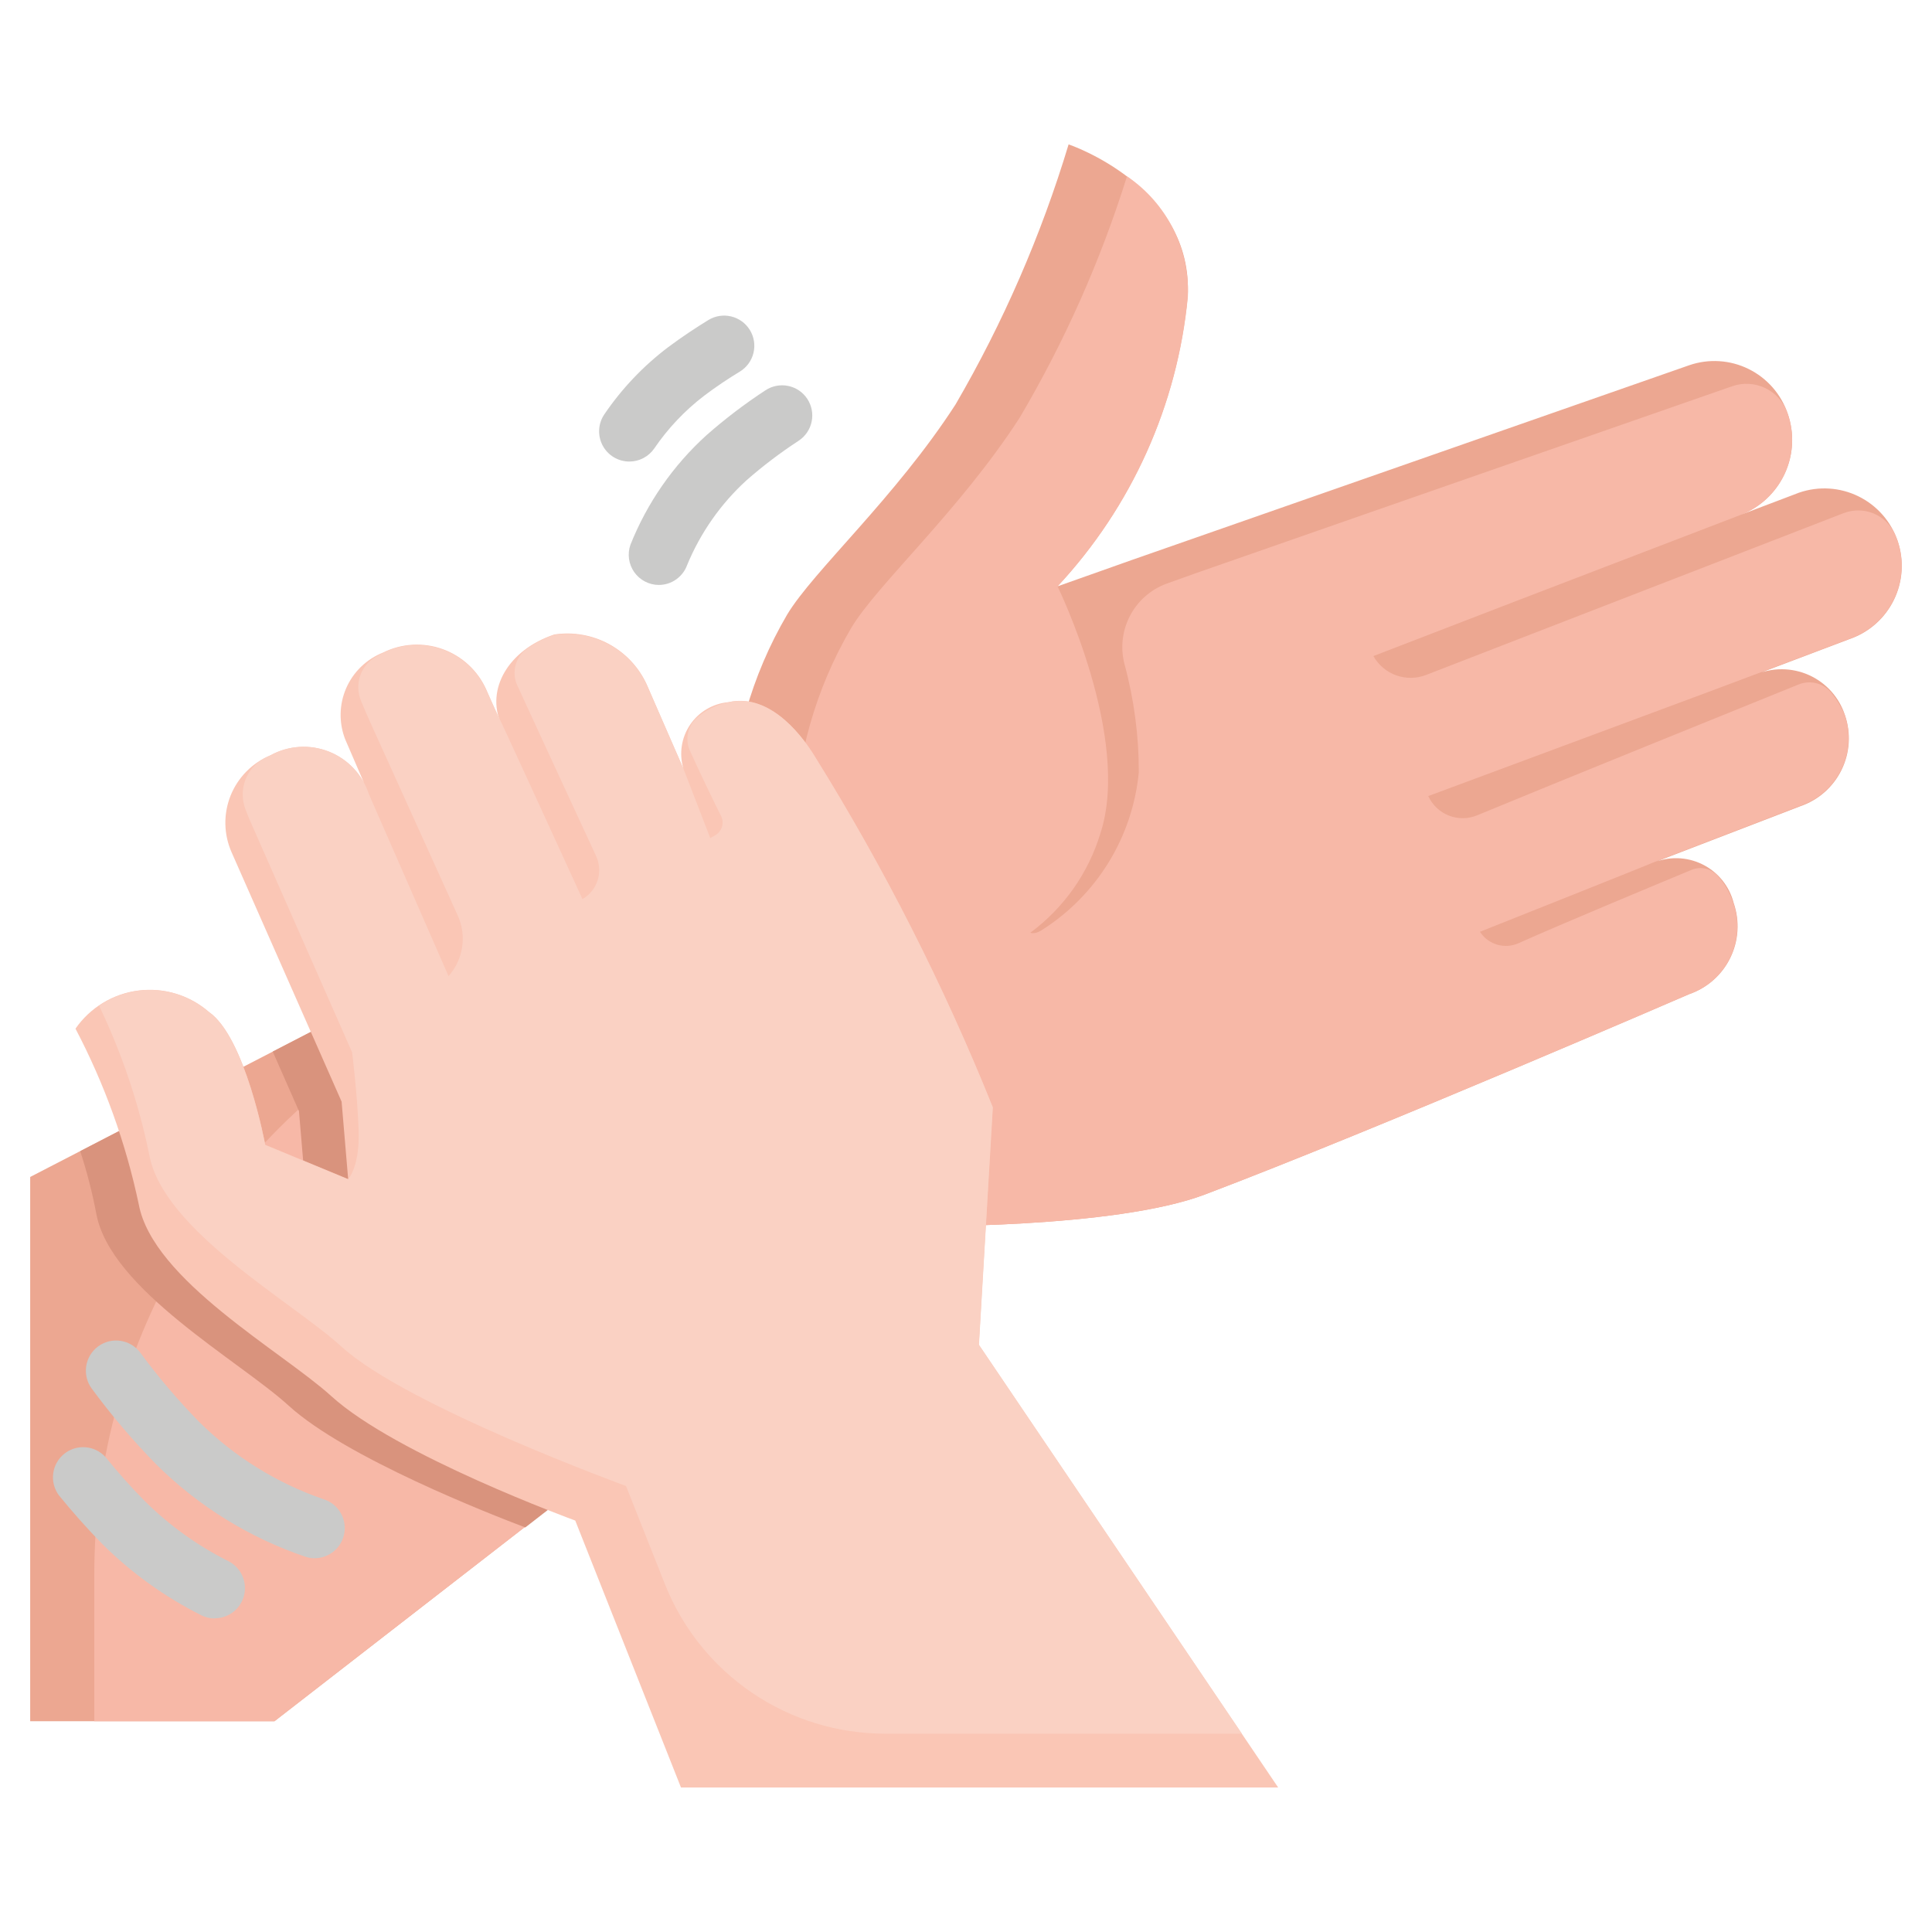 <svg width="120" height="120" viewBox="0 0 120 120" fill="none" xmlns="http://www.w3.org/2000/svg">
<path d="M102.625 53.612C103.116 53.398 103.648 53.293 104.183 53.304C104.719 53.316 105.245 53.444 105.727 53.679C106.208 53.915 106.632 54.252 106.97 54.668C107.307 55.084 107.551 55.568 107.683 56.087C107.873 56.641 107.953 57.227 107.917 57.811C107.881 58.395 107.73 58.967 107.473 59.493C107.216 60.019 106.858 60.489 106.419 60.876C105.98 61.263 105.469 61.56 104.915 61.75C104.915 61.75 85.6 70.115 74.84 74.192C69.207 76.328 56.685 76.165 56.685 76.165L17.045 106.91H1.875V73.103L45.36 50.63C45.457 46.245 46.672 41.958 48.89 38.175C50.523 35.458 55.597 30.925 59.35 25.122C62.314 20.03 64.671 14.608 66.373 8.968C66.373 8.968 74.162 11.578 73.77 18.422C73.129 25.151 70.283 31.478 65.675 36.422L70.312 34.778L104.928 22.683C105.525 22.478 106.158 22.393 106.789 22.433C107.419 22.473 108.036 22.637 108.603 22.916C109.171 23.195 109.677 23.582 110.095 24.057C110.512 24.532 110.831 25.084 111.035 25.683C111.463 26.905 111.397 28.247 110.852 29.422C110.307 30.598 109.325 31.514 108.115 31.977L111.758 30.595C112.355 30.39 112.988 30.306 113.619 30.346C114.249 30.386 114.866 30.55 115.433 30.829C116.001 31.107 116.507 31.495 116.925 31.97C117.342 32.444 117.661 32.997 117.865 33.595C118.069 34.193 118.154 34.825 118.113 35.456C118.073 36.086 117.909 36.702 117.63 37.269C117.352 37.836 116.964 38.343 116.49 38.76C116.015 39.177 115.463 39.496 114.865 39.7L108.99 41.922C109.519 41.688 110.091 41.567 110.67 41.568C111.248 41.569 111.82 41.691 112.348 41.926C112.877 42.162 113.35 42.506 113.737 42.936C114.124 43.366 114.416 43.872 114.595 44.422C114.784 44.975 114.863 45.56 114.827 46.143C114.79 46.727 114.639 47.297 114.382 47.822C114.125 48.347 113.767 48.816 113.329 49.203C112.891 49.589 112.38 49.886 111.828 50.075L102.625 53.612Z" fill="#ECA791"/>
<path d="M108.545 31.803C109.365 31.49 110.105 31.208 110.667 30.998L108.545 31.803Z" fill="#F7B8A7"/>
<path d="M111.287 30.762L111.757 30.582C111.842 30.555 111.66 30.622 111.287 30.762Z" fill="#F7B8A7"/>
<path d="M114.875 39.68L109.375 41.755C109.17 41.842 104.11 43.725 99.047 45.605L88.712 49.445C88.965 49.999 89.423 50.433 89.99 50.656C90.556 50.879 91.188 50.873 91.75 50.64C96.535 48.657 108.22 43.928 111.71 42.515C112.051 42.376 112.426 42.346 112.785 42.429C113.143 42.513 113.466 42.706 113.71 42.983C114.068 43.41 114.361 43.889 114.58 44.403C114.769 44.955 114.848 45.54 114.812 46.123C114.775 46.707 114.624 47.277 114.367 47.802C114.11 48.327 113.752 48.796 113.314 49.182C112.875 49.569 112.365 49.865 111.812 50.055L102.62 53.595C102.685 53.595 91.922 57.875 91.922 57.875L91.955 57.922C92.209 58.292 92.585 58.56 93.016 58.681C93.448 58.802 93.908 58.768 94.317 58.585C97.042 57.365 103.005 54.885 105.08 54.023C105.321 53.922 105.585 53.891 105.843 53.933C106.101 53.974 106.342 54.087 106.54 54.257C106.586 54.297 106.631 54.338 106.672 54.383C106.888 54.61 107.075 54.862 107.232 55.133C107.405 55.43 107.548 55.744 107.657 56.07C107.851 56.623 107.934 57.209 107.901 57.794C107.868 58.379 107.72 58.952 107.465 59.479C107.211 60.007 106.854 60.479 106.416 60.869C105.979 61.258 105.469 61.558 104.915 61.75C104.915 61.75 85.597 70.118 74.84 74.192C69.207 76.328 56.685 76.165 56.685 76.165L17.047 106.91H5.857V97.77C5.857 90.584 7.833 83.535 11.57 77.397C15.307 71.259 20.661 66.267 27.045 62.967L49.342 51.445C49.441 47.064 50.656 42.78 52.872 39C54.502 36.282 59.577 31.75 63.332 25.948C66.124 21.221 68.361 16.189 70 10.95C71.213 11.772 72.197 12.889 72.859 14.196C73.521 15.504 73.839 16.958 73.782 18.422C73.142 25.151 70.296 31.479 65.687 36.422C65.687 36.422 70.287 45.817 68.35 51.755C67.602 54.23 66.074 56.396 63.995 57.932C63.995 57.932 64.245 58.06 64.69 57.782C66.378 56.718 67.799 55.281 68.847 53.583C69.894 51.884 70.539 49.968 70.732 47.983C70.739 45.719 70.443 43.465 69.852 41.28C69.58 40.266 69.698 39.188 70.182 38.256C70.666 37.325 71.481 36.609 72.467 36.25L74.295 35.595C74.295 35.595 100.485 26.457 107.59 23.99C108.258 23.756 108.991 23.795 109.63 24.098C110.27 24.401 110.765 24.943 111.007 25.608L111.035 25.685C111.445 26.864 111.398 28.154 110.905 29.301C110.412 30.448 109.508 31.369 108.37 31.883L94.225 37.31L85.302 40.75C85.616 41.306 86.12 41.731 86.721 41.947C87.323 42.162 87.982 42.153 88.577 41.922L114.25 31.973C114.25 31.973 114.362 31.927 114.535 31.865C115.125 31.642 115.777 31.65 116.362 31.888C116.946 32.126 117.419 32.576 117.685 33.147C117.747 33.285 117.805 33.428 117.855 33.572C118.268 34.778 118.187 36.097 117.628 37.242C117.069 38.388 116.079 39.264 114.875 39.68Z" fill="#F7B8A7"/>
<path d="M48 47.612C47.503 46.779 46.888 46.021 46.175 45.362C45.768 47.057 45.552 48.792 45.53 50.535L16.94 65.315L18.57 69.015L18.975 73.828L13.83 71.692C13.551 70.272 13.177 68.871 12.712 67.5L4.982 71.5C5.398 72.773 5.732 74.072 5.982 75.388C6.847 80.093 14.875 84.522 17.932 87.31C21.477 90.543 30.477 94.06 32.627 94.873L56.862 76.07C56.862 76.07 57.537 76.07 58.642 76.07L59.035 69.373C55.994 61.813 52.302 54.532 48 47.612Z" fill="#D9937D"/>
<path d="M40.924 36.332C40.624 36.332 40.329 36.26 40.063 36.121C39.797 35.983 39.568 35.783 39.395 35.539C39.222 35.294 39.111 35.011 39.069 34.714C39.028 34.417 39.059 34.115 39.159 33.832C40.194 31.235 41.81 28.908 43.882 27.03C45.036 26.014 46.26 25.082 47.547 24.24C47.962 23.967 48.469 23.87 48.957 23.971C49.444 24.071 49.871 24.361 50.144 24.777C50.417 25.193 50.514 25.7 50.413 26.187C50.312 26.674 50.022 27.102 49.606 27.375C48.466 28.119 47.38 28.943 46.356 29.842C44.761 31.302 43.507 33.094 42.681 35.092C42.551 35.454 42.312 35.767 41.998 35.989C41.684 36.211 41.309 36.331 40.924 36.332Z" fill="#CACAC9"/>
<path d="M39.087 28.667C38.745 28.667 38.41 28.573 38.117 28.396C37.825 28.219 37.586 27.966 37.427 27.663C37.269 27.361 37.195 27.021 37.215 26.679C37.235 26.338 37.348 26.009 37.541 25.727C38.625 24.134 39.962 22.727 41.499 21.565C42.361 20.922 43.214 20.36 43.999 19.877C44.424 19.618 44.934 19.538 45.417 19.655C45.901 19.772 46.319 20.076 46.578 20.501C46.837 20.926 46.917 21.436 46.8 21.92C46.683 22.403 46.379 22.821 45.954 23.08C45.254 23.505 44.499 24.002 43.736 24.58C42.533 25.501 41.484 26.609 40.632 27.862C40.458 28.111 40.227 28.315 39.958 28.455C39.689 28.595 39.39 28.668 39.087 28.667Z" fill="#CACAC9"/>
<path d="M19.54 96.785C19.356 96.785 19.174 96.757 19 96.702C15.501 95.522 12.319 93.555 9.7 90.952C8.258 89.48 6.922 87.909 5.7 86.25C5.553 86.052 5.447 85.827 5.388 85.588C5.329 85.349 5.317 85.1 5.354 84.857C5.391 84.613 5.475 84.379 5.602 84.168C5.729 83.957 5.896 83.774 6.095 83.627C6.293 83.481 6.518 83.375 6.757 83.316C6.996 83.257 7.244 83.245 7.488 83.282C7.731 83.318 7.965 83.403 8.176 83.53C8.387 83.657 8.571 83.824 8.717 84.022C9.835 85.54 11.058 86.978 12.377 88.325C14.554 90.478 17.186 92.114 20.08 93.115C20.51 93.245 20.88 93.525 21.12 93.905C21.362 94.284 21.458 94.738 21.393 95.183C21.327 95.628 21.104 96.034 20.764 96.328C20.424 96.622 19.989 96.784 19.54 96.785Z" fill="#CACAC9"/>
<path d="M13.337 100.527C13.046 100.525 12.759 100.456 12.499 100.325C10.225 99.182 8.146 97.685 6.342 95.89C5.422 94.95 4.514 93.932 3.647 92.862C3.365 92.474 3.243 91.993 3.305 91.518C3.367 91.042 3.609 90.609 3.981 90.306C4.353 90.003 4.827 89.855 5.305 89.891C5.783 89.927 6.229 90.145 6.552 90.5C7.347 91.482 8.172 92.41 9.009 93.25C10.527 94.756 12.275 96.011 14.187 96.967C14.563 97.158 14.864 97.47 15.041 97.853C15.218 98.235 15.261 98.667 15.163 99.077C15.064 99.487 14.831 99.852 14.499 100.113C14.168 100.374 13.759 100.515 13.337 100.515V100.527Z" fill="#CACAC9"/>
<path d="M42.45 47.75C42.311 47.292 42.276 46.809 42.347 46.335C42.419 45.862 42.595 45.41 42.864 45.014C43.132 44.617 43.486 44.286 43.898 44.043C44.311 43.801 44.773 43.654 45.25 43.612C47.587 43.083 49.547 45.245 50.63 47.025C54.929 53.942 58.618 61.219 61.657 68.775L60.795 83.525L79.39 111.025H42.297L35.73 94.445C35.73 94.445 24.605 90.39 20.567 86.707C17.5 83.927 9.482 79.5 8.617 74.795C7.815 70.997 6.493 67.329 4.688 63.892C5.137 63.245 5.717 62.699 6.392 62.291C7.066 61.883 7.818 61.621 8.6 61.523C9.382 61.425 10.177 61.492 10.931 61.721C11.685 61.95 12.382 62.336 12.977 62.852C15.24 64.42 16.477 71.103 16.477 71.103L21.625 73.235L21.218 68.425L14.387 52.943C14.142 52.389 14.009 51.791 13.998 51.185C13.987 50.579 14.098 49.977 14.323 49.415C14.549 48.853 14.885 48.341 15.312 47.911C15.738 47.481 16.247 47.14 16.808 46.91C17.358 46.608 17.968 46.432 18.594 46.393C19.22 46.354 19.848 46.454 20.431 46.685C21.014 46.916 21.539 47.274 21.969 47.731C22.398 48.189 22.721 48.736 22.915 49.333L21.448 45.938C21.246 45.429 21.148 44.885 21.157 44.338C21.166 43.791 21.282 43.251 21.5 42.749C21.718 42.247 22.032 41.793 22.426 41.413C22.819 41.032 23.284 40.733 23.793 40.532C24.363 40.248 24.985 40.083 25.622 40.046C26.258 40.009 26.896 40.102 27.495 40.318C28.095 40.534 28.645 40.869 29.111 41.303C29.578 41.738 29.952 42.262 30.21 42.845L31.12 44.953C30.18 42.82 31.555 40.37 34.435 39.407C35.592 39.234 36.775 39.439 37.806 39.993C38.837 40.547 39.661 41.419 40.155 42.48L42.45 47.75Z" fill="#FAC6B5"/>
<path d="M6.155 62.468C7.569 65.416 8.616 68.527 9.273 71.73C10.138 76.435 18.165 80.862 21.22 83.65C25.26 87.335 38.883 92.297 38.883 92.297L41.295 98.382C42.381 101.126 44.267 103.48 46.707 105.138C49.147 106.797 52.03 107.683 54.98 107.683H77.135L60.805 83.53L61.668 68.78C58.63 61.224 54.94 53.947 50.64 47.03C49.558 45.25 47.598 43.087 45.26 43.617C44.487 43.767 43.772 44.13 43.195 44.665L43.138 44.727C42.908 44.99 42.761 45.313 42.713 45.659C42.665 46.004 42.72 46.355 42.87 46.67C43.37 47.767 44.255 49.638 44.78 50.67C44.889 50.882 44.911 51.128 44.842 51.356C44.772 51.583 44.616 51.775 44.408 51.89L44.115 52.055C44.115 52.055 42.38 47.555 42.45 47.755L40.155 42.505C39.661 41.444 38.837 40.572 37.806 40.018C36.775 39.464 35.593 39.259 34.435 39.432C33.831 39.63 33.258 39.917 32.738 40.282C32.386 40.535 32.133 40.903 32.022 41.322C31.912 41.742 31.951 42.186 32.133 42.58C33.233 44.98 35.738 50.388 37.025 53.17C37.244 53.641 37.278 54.177 37.121 54.672C36.965 55.167 36.628 55.586 36.178 55.845C36.178 55.845 30.66 43.79 31.178 44.972L30.208 42.87C29.949 42.287 29.576 41.763 29.109 41.329C28.642 40.894 28.093 40.559 27.493 40.343C26.893 40.127 26.256 40.034 25.62 40.071C24.983 40.108 24.361 40.273 23.79 40.557C23.618 40.636 23.451 40.725 23.29 40.825C22.844 41.1 22.512 41.526 22.354 42.025C22.197 42.524 22.223 43.064 22.43 43.545C22.68 44.148 22.93 44.715 22.93 44.715L28.43 56.86C28.71 57.476 28.805 58.16 28.704 58.829C28.602 59.498 28.31 60.124 27.86 60.63L22.915 49.333C22.721 48.736 22.398 48.189 21.969 47.731C21.54 47.274 21.015 46.916 20.431 46.685C19.848 46.454 19.221 46.354 18.594 46.393C17.968 46.432 17.358 46.608 16.808 46.91C16.668 46.97 16.53 47.035 16.4 47.105C15.857 47.404 15.44 47.891 15.229 48.475C15.017 49.059 15.025 49.699 15.25 50.278C15.353 50.55 15.445 50.778 15.5 50.905L21.87 65.362C21.87 65.362 22.19 67.862 22.275 70.175C22.36 72.487 21.618 73.25 21.618 73.25L16.47 71.115C16.47 71.115 15.24 64.43 12.97 62.865C12.041 62.05 10.866 61.568 9.631 61.496C8.397 61.424 7.173 61.766 6.155 62.468Z" fill="#FAD1C3"/>
</svg>
